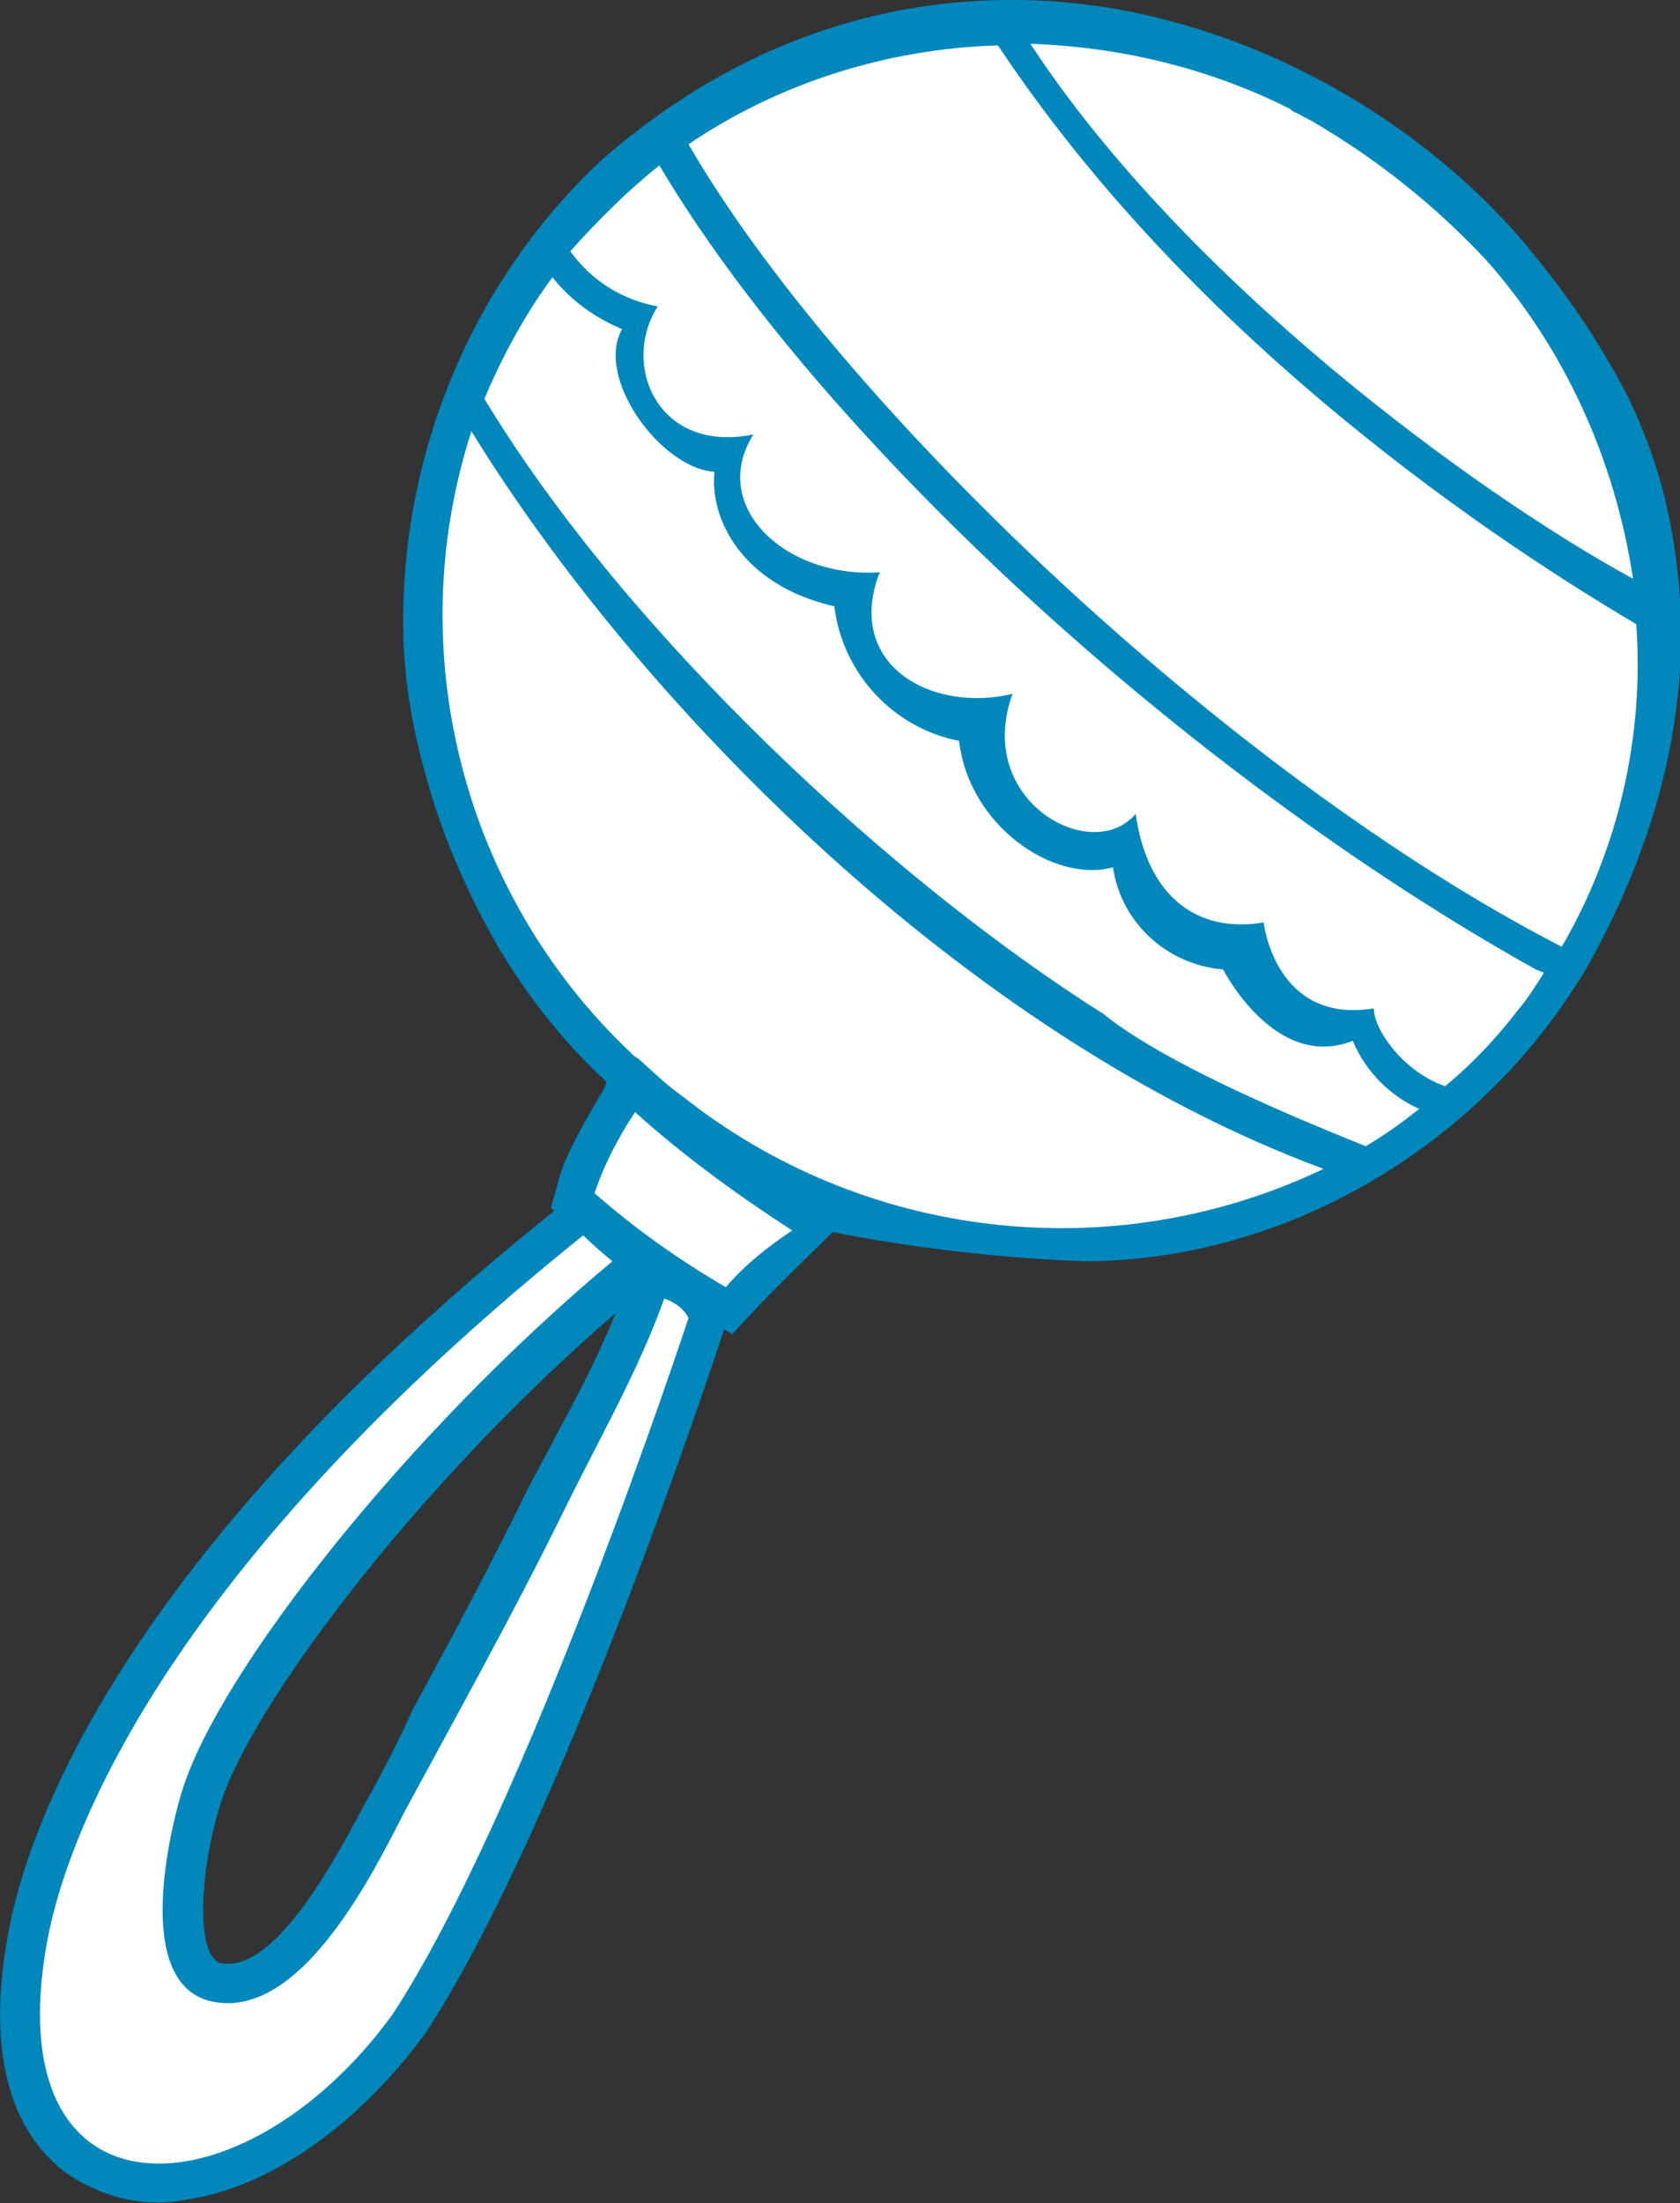 <?xml version="1.0" encoding="utf-8"?>
<!-- Generator: Adobe Illustrator 27.5.0, SVG Export Plug-In . SVG Version: 6.00 Build 0)  -->
<svg version="1.1" id="Layer_1" xmlns="http://www.w3.org/2000/svg" xmlns:xlink="http://www.w3.org/1999/xlink" x="0px" y="0px"
	 viewBox="0 0 103.7 135.9" style="enable-background:new 0 0 103.7 135.9;" xml:space="preserve">
<rect x="0" y="0" width="103.7" height="135.9" fill="#333333" stroke="none"/>
<style type="text/css">
	.st0{fill:#0087BB;}
	.st1{fill:#FFFFFF;}
</style>
<path id="Path_9373" class="st0" d="M98,59.6c4.7-8.4,7-17.7,5.1-27.3c-0.5-2.7-1.4-5.3-2.6-7.8c-1.9-3.7-4.3-7.1-7-10.2
	C85.8,5.7,73.9-0.1,62.3,0c-4.9,0-9.7,1-14.2,2.9c-4,1.7-7.7,4.1-11,7C29,17.5,24.6,28.3,24.9,39.4c0.1,2.9,0.6,5.7,1.4,8.5
	c1,3.7,2.6,7.3,4.5,10.6c1.8,3,4,5.8,6.6,8.2c0.1,0.1-0.2,0.6-0.2,0.6c-2.1,3.5-2.6,4.9-2.8,5.8L34,74.5l0.2,0.2
	c-27,21.6-32.6,38.4-33.7,44.6c-1.6,8.7,1,12.7,3.4,14.6c2.2,1.6,4.9,2.3,7.5,1.8c5.1-0.7,10.6-4.5,14.8-10.2
	c8.3-12.5,17.9-41.7,18.5-43.5l0.5,0.3l1.2-1.3c1.1-1.2,5-5,5-5c5.1,1,10.3,1.6,15.5,1.8c4.9,0,9.7-1.1,14.2-3.1
	C88.2,71.5,94.1,66.2,98,59.6 M22.9,110.6l-0.4,0.7c-1.5,2.8-5.4,10.4-8.8,9.8c-0.2,0-0.3-0.1-0.4-0.2c-1.1-0.9-1-5.4,0.3-9.6
	C15.5,105.2,25.8,91.5,38,81c-1,2.5-2.3,5-3.6,7.4c-0.6,1.2-1.3,2.4-1.9,3.6c-2.2,4.5-4.6,9-7,13.4
	C24.7,107.2,23.8,108.9,22.9,110.6"/>
<path id="Path_9374" class="st1" d="M44.8,79.4c-2.9-1.7-5.6-3.6-8.1-5.8c0.6-1.8,1.5-3.5,2.5-5c3,2.7,6.3,5.1,9.7,7.3
	C47.4,76.9,46,78,44.8,79.4"/>
<path id="Path_9375" class="st1" d="M100.8,35.7c-1.1-7.3-4.2-14.2-9.1-19.7c-3.1-3.3-6.6-6.1-10.5-8.4c-0.3-0.2-0.6-0.3-0.9-0.5
	c-0.2-0.1-0.5-0.2-0.7-0.4c-5-2.5-10.4-3.8-16-4C73.1,17.2,90.9,30.3,100.8,35.7"/>
<path id="Path_9376" class="st1" d="M61.6,2.8C54.8,3,48.1,5.1,42.5,8.9c9.2,15.9,33.3,38.9,53.9,49.5c3.5-6,5.1-13,4.6-19.9
	C90.5,32.3,73.1,20.1,61.6,2.8"/>
<path id="Path_9377" class="st1" d="M94.8,59.8C73.1,47.7,50.6,26.9,40.7,10.2c-2,1.6-3.8,3.4-5.5,5.3c1.3,1.8,3.2,3,5.4,3.4
	c-2.3,3.6,0,9.1,5.9,7.9c-2.8,4.5,2.1,8.9,7.8,8.5c-2.2,5.7,3.2,8.7,8.2,7.5c-2.4,6.6,4.9,10.6,7.6,7.4c0.7,5,3.7,7.4,7.9,6.7
	c0,0,0.7,6.3,6.8,5.3c0,1.3,1.8,3.9,4.4,4.8c1.7-1.4,3.2-3,4.5-4.7c0.6-0.7,1.1-1.5,1.6-2.3L94.8,59.8z"/>
<path id="Path_9378" class="st1" d="M87.6,68.4c-1.8-0.8-3.3-2.3-4.1-4.2c-4.8,1.9-8-4.4-8-4.4c-3.5-0.3-6.3-2.9-6.8-6.3
	c-3.7,1-8.9-2.6-9.5-7.8c-4.1-0.8-7.2-4.2-7.7-8.3c-5.7-1.3-7.7-5.4-7.4-8.3c-3.3-0.2-7.4-5.8-5.7-8.8c-1.7-0.7-3.2-1.8-4.3-3.2
	c-1.7,2.3-3.1,4.9-4.2,7.5C38.6,39,55,54.3,68.2,62.6c0,0,0.1,0.1,0.1,0.1c3.6,2.8,10.5,5.8,16,8C85.5,70,86.6,69.2,87.6,68.4"/>
<path id="Path_9379" class="st1" d="M81.7,72.1c-22.2-8.2-42.4-28.9-52.6-45.5c-4.4,13.6-0.5,28.6,9.9,38.4c0.1,0.1,0.2,0.2,0.4,0.3
	c0.9,0.8,1.7,1.6,2.7,2.3C53.3,76.5,68.7,78.3,81.7,72.1"/>
<path id="Path_9380" class="st1" d="M42.5,81.3c-0.3-0.6-0.9-1-1.5-1.2c-1.6,4.5-4.1,8.8-6.2,13.1c-3.1,6.3-6.5,12.4-9.8,18.5
	c-1.9,3.7-6.3,12.7-11.7,11.8c-5-0.8-3-9.9-2.1-12.9c2.2-7.4,14-22.3,26.6-32.8c-0.6-0.5-1.2-1-1.8-1.6
	C10.7,96.5,4.2,112.7,2.9,119.8c-3.2,17.7,12.1,17.1,21.3,4.5C32.5,111.7,42.5,81.3,42.5,81.3"/>
</svg>
